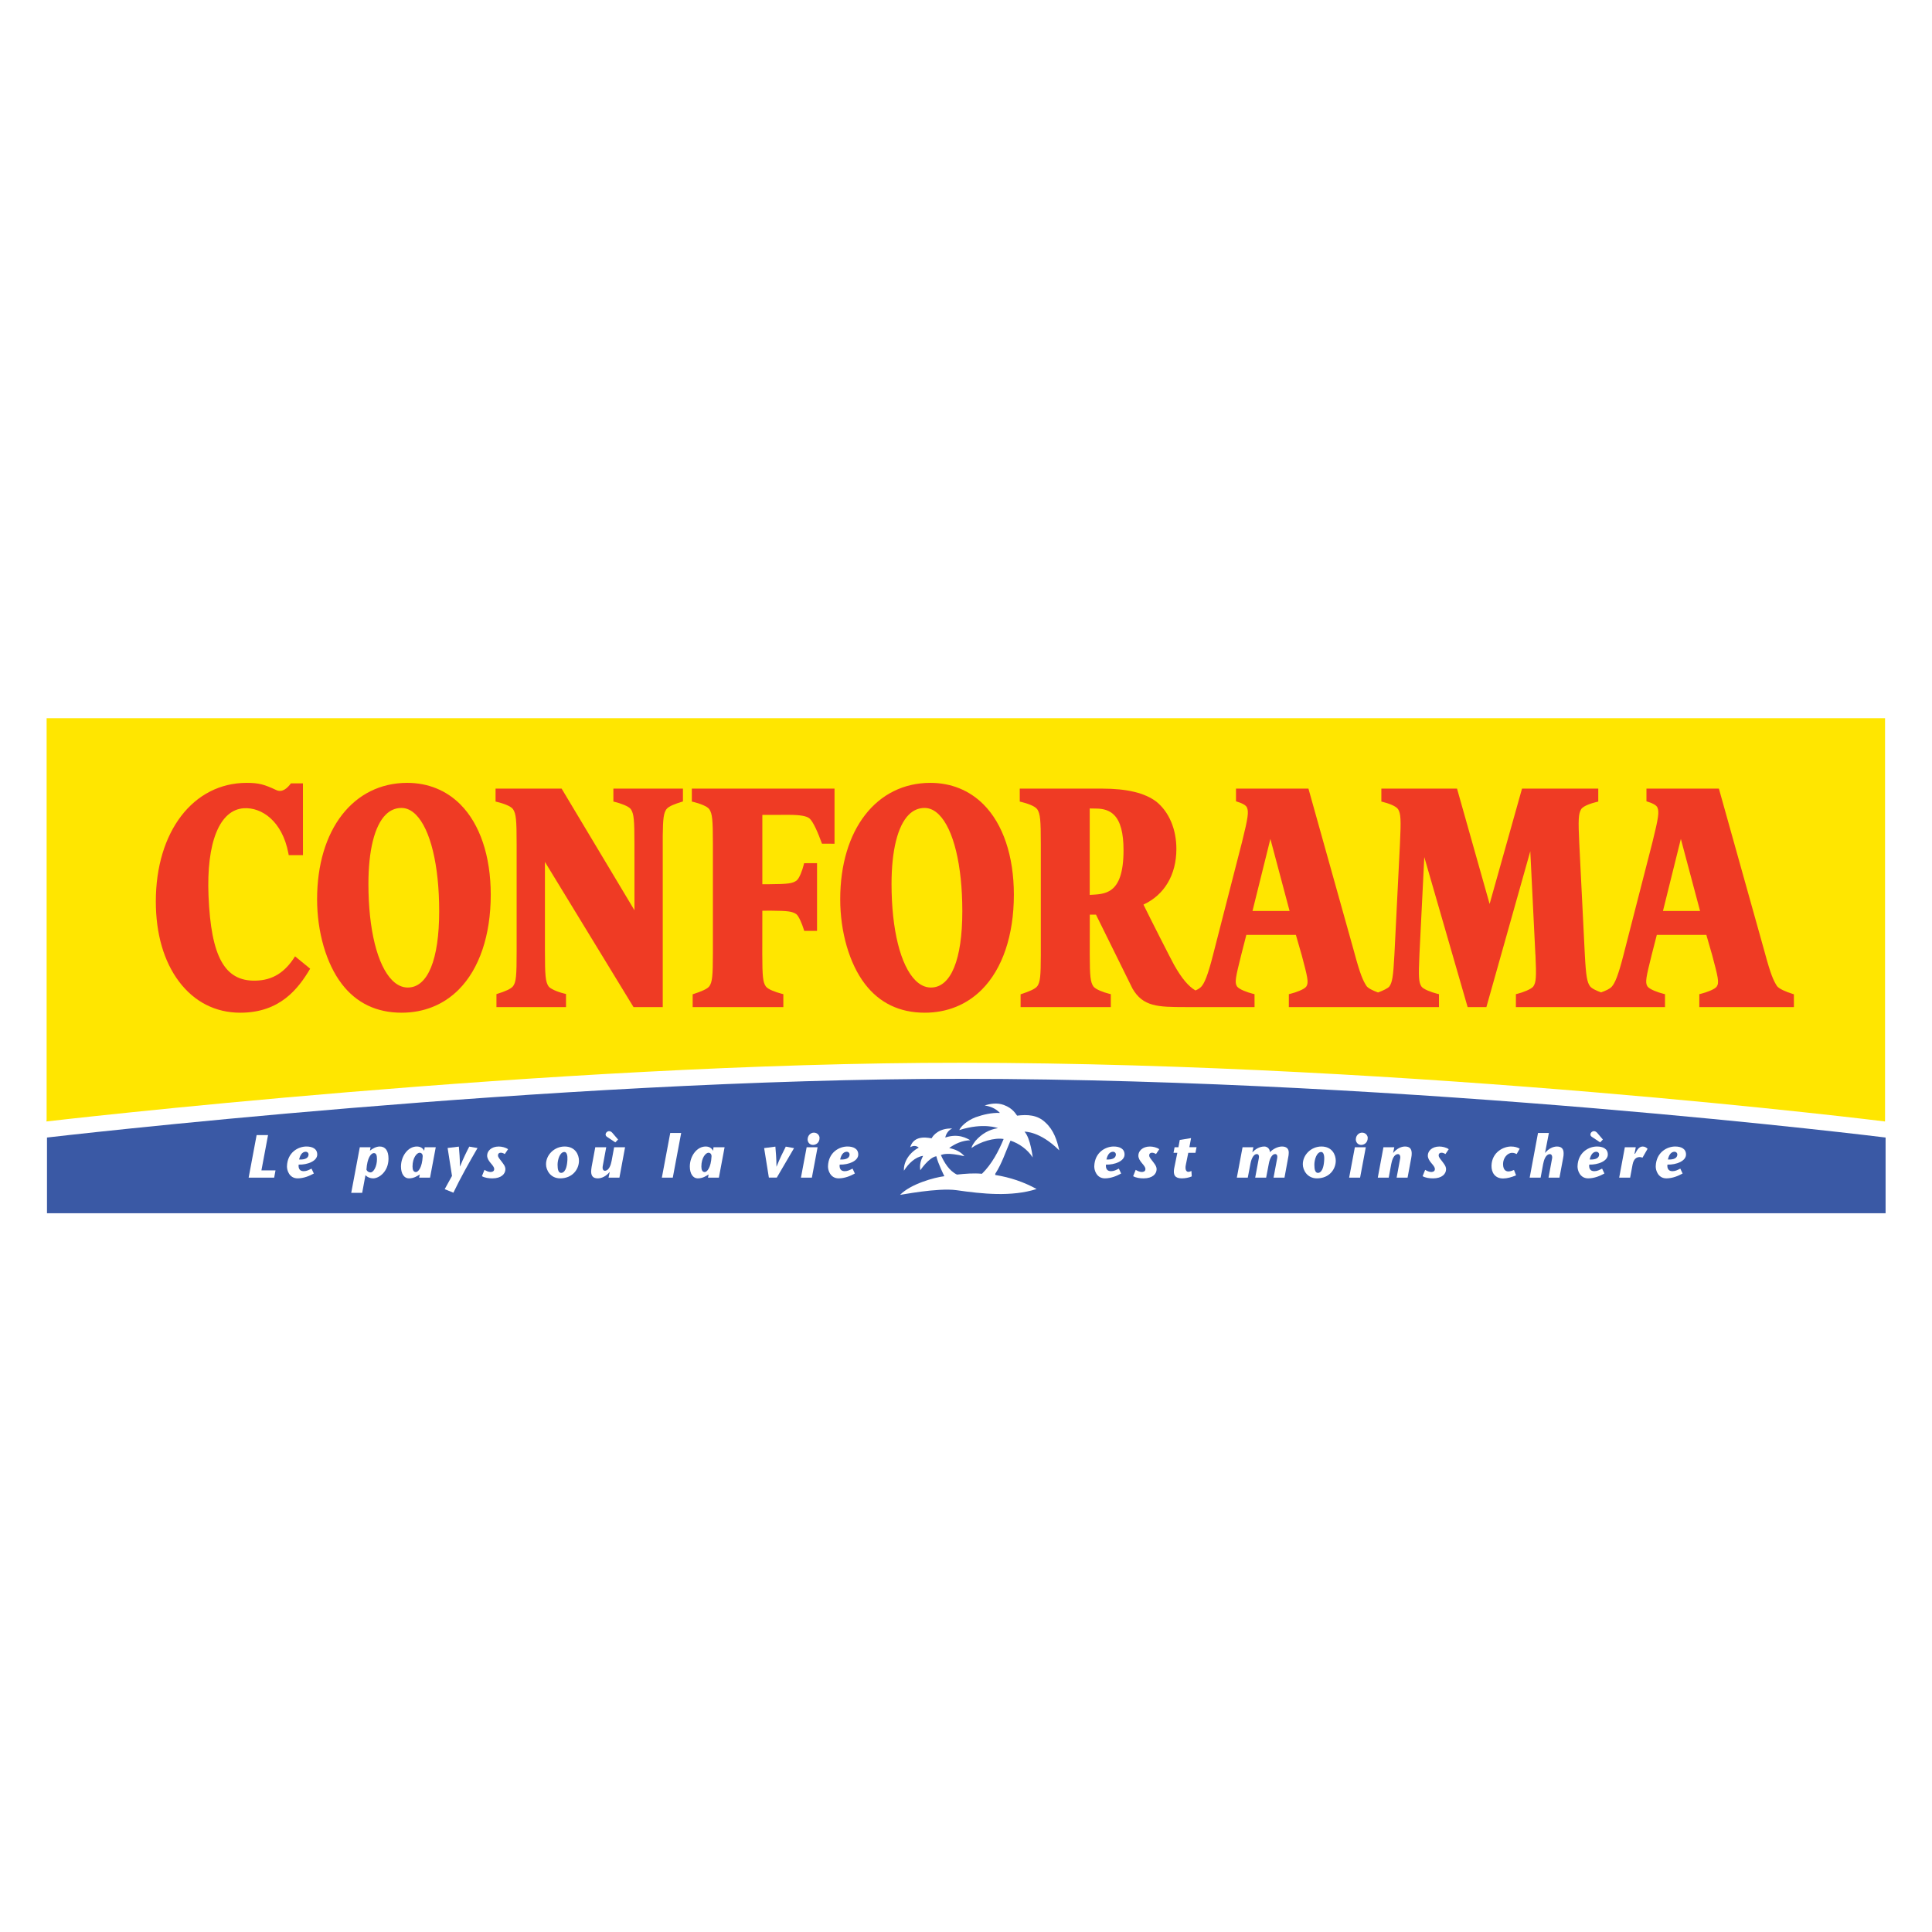 <?xml version="1.0" encoding="utf-8"?>
<!-- Generator: Adobe Illustrator 13.0.0, SVG Export Plug-In . SVG Version: 6.00 Build 14948)  -->
<!DOCTYPE svg PUBLIC "-//W3C//DTD SVG 1.0//EN" "http://www.w3.org/TR/2001/REC-SVG-20010904/DTD/svg10.dtd">
<svg version="1.0" id="Layer_1" xmlns="http://www.w3.org/2000/svg" xmlns:xlink="http://www.w3.org/1999/xlink" x="0px" y="0px"
	 width="192.756px" height="192.756px" viewBox="0 0 192.756 192.756" enable-background="new 0 0 192.756 192.756"
	 xml:space="preserve">
<g>
	<polygon fill-rule="evenodd" clip-rule="evenodd" fill="#FFFFFF" points="0,0 192.756,0 192.756,192.756 0,192.756 0,0 	"/>
	<polygon fill-rule="evenodd" clip-rule="evenodd" fill="#FFFFFF" points="189.921,69.803 189.921,122.952 2.834,122.952 
		2.834,69.803 189.921,69.803 189.921,69.803 	"/>
	<path fill-rule="evenodd" clip-rule="evenodd" fill="#3A59A5" d="M188.126,121.044v-7.552l0,0c0,0-46.711-5.825-92.113-5.857
		c-41.033-0.029-91.325,5.857-91.325,5.857l0,0v7.552H188.126L188.126,121.044L188.126,121.044z"/>
	<path fill-rule="evenodd" clip-rule="evenodd" fill="#FFE600" d="M188.067,111.889c0,0-46.711-5.824-92.113-5.857
		c-41.033-0.029-91.325,5.857-91.325,5.857l0,0l0.022-0.185V71.656h183.421v40.048L188.067,111.889L188.067,111.889L188.067,111.889
		z"/>
	<polygon fill-rule="evenodd" clip-rule="evenodd" fill="#FFFFFF" points="25.603,113.247 26.743,113.247 26.082,116.771 
		27.488,116.771 27.355,117.492 24.808,117.492 25.603,113.247 25.603,113.247 	"/>
	<path fill-rule="evenodd" clip-rule="evenodd" fill="#FFFFFF" d="M31.312,117.08c-0.431,0.242-1.013,0.485-1.619,0.485
		c-0.819,0-1.074-0.795-1.062-1.201c0.042-1.425,1.158-1.977,1.935-1.977c0.594,0,1.085,0.218,1.085,0.801
		c0,0.654-0.97,1.03-1.855,1.006c-0.012,0.134-0.061,0.655,0.509,0.655c0.292,0,0.503-0.121,0.776-0.255l0,0L31.312,117.08
		L31.312,117.08L31.312,117.08z M29.844,115.686c0.606,0.023,0.916-0.146,0.94-0.474c0.012-0.176-0.109-0.303-0.304-0.303
		C30.123,114.934,29.935,115.272,29.844,115.686L29.844,115.686L29.844,115.686L29.844,115.686z"/>
	<path fill-rule="evenodd" clip-rule="evenodd" fill="#FFFFFF" d="M36.911,114.8c0.279-0.219,0.625-0.412,0.982-0.412
		c0.558,0,0.868,0.424,0.868,1.213c0,1.249-0.904,1.965-1.535,1.965c-0.285,0-0.564-0.109-0.764-0.315l0,0l-0.327,1.759h-1.092
		l0.855-4.549h1.073L36.911,114.8L36.911,114.8L36.911,114.8z M36.56,116.704c0.073,0.17,0.237,0.267,0.413,0.267
		c0.291,0,0.637-0.582,0.637-1.322c0-0.4-0.079-0.606-0.309-0.606C37.033,115.042,36.632,115.491,36.56,116.704L36.56,116.704
		L36.56,116.704L36.56,116.704z"/>
	<path fill-rule="evenodd" clip-rule="evenodd" fill="#FFFFFF" d="M41.88,117.177c-0.23,0.134-0.564,0.389-1.086,0.389
		c-0.467,0-0.788-0.461-0.788-1.177c0-1.043,0.697-2.001,1.577-2.001c0.364,0,0.6,0.157,0.728,0.412l0,0h0.012l0.049-0.34h1.104
		l-0.57,3.032h-1.085L41.88,117.177L41.88,117.177L41.88,117.177z M42.171,115.382c0.018-0.279-0.182-0.376-0.297-0.376
		c-0.279,0-0.716,0.497-0.716,1.371c0,0.327,0.085,0.558,0.34,0.558C41.728,116.935,42.117,116.485,42.171,115.382L42.171,115.382
		L42.171,115.382L42.171,115.382z"/>
	<path fill-rule="evenodd" clip-rule="evenodd" fill="#FFFFFF" d="M45.781,114.399c0.048,0.57,0.103,1.158,0.109,1.978l0,0h0.012
		l0,0c0.328-0.819,0.619-1.407,0.916-1.978l0,0l0.825,0.14l0,0c-0.861,1.485-1.698,2.972-2.408,4.457l0,0l-0.867-0.352l0.728-1.322
		l-0.437-2.789L45.781,114.399L45.781,114.399L45.781,114.399z"/>
	<path fill-rule="evenodd" clip-rule="evenodd" fill="#FFFFFF" d="M50.362,115.14c-0.158-0.098-0.279-0.134-0.4-0.134
		c-0.17,0-0.279,0.097-0.279,0.255c0,0.23,0.2,0.394,0.376,0.643c0.146,0.206,0.364,0.437,0.364,0.752
		c0,0.449-0.388,0.91-1.298,0.91c-0.37,0-0.764-0.055-1.043-0.219l0,0l0.254-0.631l0,0c0.158,0.098,0.4,0.213,0.607,0.213
		c0.061,0,0.364-0.007,0.364-0.285c0-0.2-0.152-0.364-0.364-0.619c-0.207-0.248-0.34-0.473-0.34-0.739
		c0-0.443,0.413-0.897,1.152-0.897c0.303,0,0.679,0.085,0.934,0.267l0,0L50.362,115.14L50.362,115.14L50.362,115.14z"/>
	<path fill-rule="evenodd" clip-rule="evenodd" fill="#FFFFFF" d="M54.477,116.158c0-0.946,0.837-1.771,1.856-1.771
		c1.067,0,1.431,0.824,1.431,1.419c0,0.837-0.631,1.759-1.88,1.759C54.926,117.565,54.477,116.753,54.477,116.158L54.477,116.158
		L54.477,116.158L54.477,116.158z M56.612,115.697c0.024-0.412-0.066-0.764-0.297-0.764c-0.467,0-0.686,0.788-0.686,1.273
		c0,0.473,0.085,0.812,0.352,0.812C56.054,117.02,56.545,117.037,56.612,115.697L56.612,115.697L56.612,115.697L56.612,115.697z"/>
	<path fill-rule="evenodd" clip-rule="evenodd" fill="#FFFFFF" d="M61.392,113.976l-0.801-0.534l0,0
		c-0.036-0.024-0.17-0.104-0.17-0.243c0-0.206,0.2-0.346,0.328-0.346c0.158,0,0.261,0.079,0.339,0.164l0,0l0.577,0.674
		L61.392,113.976L61.392,113.976L61.392,113.976z M60.828,116.946l-0.012-0.012l0,0c-0.34,0.425-0.8,0.631-1.165,0.631
		c-0.449,0-0.655-0.2-0.673-0.649c0-0.146,0.019-0.315,0.049-0.503l0,0l0.364-1.953h1.092l-0.352,1.904l0,0
		c-0.006,0.049-0.012,0.104-0.012,0.152c0.024,0.254,0.152,0.29,0.225,0.29c0.413,0,0.601-0.576,0.679-0.994l0,0l0.249-1.353h1.092
		l-0.564,3.032h-1.085L60.828,116.946L60.828,116.946L60.828,116.946z"/>
	<polygon fill-rule="evenodd" clip-rule="evenodd" fill="#FFFFFF" points="66.034,117.492 66.871,113.035 67.962,113.035 
		67.125,117.492 66.034,117.492 66.034,117.492 	"/>
	<path fill-rule="evenodd" clip-rule="evenodd" fill="#FFFFFF" d="M70.698,117.177c-0.23,0.134-0.564,0.389-1.085,0.389
		c-0.467,0-0.789-0.461-0.789-1.177c0-1.043,0.698-2.001,1.577-2.001c0.363,0,0.6,0.157,0.728,0.412l0,0h0.012l0.048-0.34h1.104
		l-0.57,3.032h-1.085L70.698,117.177L70.698,117.177L70.698,117.177z M70.989,115.382c0.019-0.279-0.182-0.376-0.297-0.376
		c-0.279,0-0.716,0.497-0.716,1.371c0,0.327,0.085,0.558,0.34,0.558C70.547,116.935,70.935,116.485,70.989,115.382L70.989,115.382
		L70.989,115.382L70.989,115.382z"/>
	<path fill-rule="evenodd" clip-rule="evenodd" fill="#FFFFFF" d="M76.711,117.492l-0.473-2.947l1.122-0.146l0,0
		c0.048,0.582,0.103,1.171,0.109,1.989l0,0h0.012l0,0c0.328-0.818,0.619-1.407,0.916-1.989l0,0l0.825,0.151l-1.722,2.941H76.711
		L76.711,117.492L76.711,117.492z"/>
	<path fill-rule="evenodd" clip-rule="evenodd" fill="#FFFFFF" d="M81.571,114.46l-0.57,3.032H79.91l0.57-3.032H81.571
		L81.571,114.46L81.571,114.46z M80.577,113.69c0-0.419,0.315-0.686,0.619-0.686c0.388,0,0.57,0.315,0.57,0.516
		c0,0.491-0.352,0.709-0.655,0.709C80.765,114.229,80.577,113.938,80.577,113.69L80.577,113.69L80.577,113.69L80.577,113.69z"/>
	<path fill-rule="evenodd" clip-rule="evenodd" fill="#FFFFFF" d="M85.29,117.08c-0.431,0.242-1.013,0.485-1.62,0.485
		c-0.818,0-1.073-0.795-1.061-1.201c0.042-1.425,1.158-1.977,1.935-1.977c0.594,0,1.085,0.218,1.085,0.801
		c0,0.654-0.971,1.03-1.856,1.006c-0.012,0.134-0.061,0.655,0.51,0.655c0.291,0,0.503-0.121,0.776-0.255l0,0L85.29,117.08
		L85.29,117.08L85.29,117.08z M83.822,115.686c0.606,0.023,0.916-0.146,0.94-0.474c0.012-0.176-0.109-0.303-0.303-0.303
		C84.101,114.934,83.913,115.272,83.822,115.686L83.822,115.686L83.822,115.686L83.822,115.686z"/>
	<path fill-rule="evenodd" clip-rule="evenodd" fill="#FFFFFF" d="M111.857,117.08c-0.431,0.242-1.013,0.485-1.619,0.485
		c-0.818,0-1.073-0.795-1.062-1.201c0.043-1.425,1.158-1.977,1.935-1.977c0.595,0,1.086,0.218,1.086,0.801
		c0,0.654-0.971,1.03-1.855,1.006c-0.013,0.134-0.061,0.655,0.509,0.655c0.291,0,0.504-0.121,0.776-0.255l0,0L111.857,117.08
		L111.857,117.08L111.857,117.08z M110.39,115.686c0.606,0.023,0.916-0.146,0.94-0.474c0.012-0.176-0.109-0.303-0.304-0.303
		C110.669,114.934,110.48,115.272,110.39,115.686L110.39,115.686L110.39,115.686L110.39,115.686z"/>
	<path fill-rule="evenodd" clip-rule="evenodd" fill="#FFFFFF" d="M115.334,115.14c-0.158-0.098-0.279-0.134-0.4-0.134
		c-0.17,0-0.279,0.097-0.279,0.255c0,0.23,0.2,0.394,0.376,0.643c0.146,0.206,0.364,0.437,0.364,0.752
		c0,0.449-0.388,0.91-1.298,0.91c-0.37,0-0.765-0.055-1.043-0.219l0,0l0.255-0.631l0,0c0.157,0.098,0.399,0.213,0.606,0.213
		c0.061,0,0.363-0.007,0.363-0.285c0-0.2-0.151-0.364-0.363-0.619c-0.207-0.248-0.34-0.473-0.34-0.739
		c0-0.443,0.412-0.897,1.152-0.897c0.303,0,0.679,0.085,0.934,0.267l0,0L115.334,115.14L115.334,115.14L115.334,115.14z"/>
	<path fill-rule="evenodd" clip-rule="evenodd" fill="#FFFFFF" d="M118.901,117.371c-0.309,0.134-0.673,0.194-0.994,0.194
		c-0.667,0-0.873-0.321-0.764-0.971l0,0l0.32-1.577h-0.382l0.109-0.558h0.382l0.134-0.728l1.128-0.182l-0.17,0.909h0.716
		l-0.109,0.558h-0.716l-0.236,1.158l0,0c-0.133,0.589,0.091,0.74,0.23,0.74c0.121,0,0.206-0.036,0.321-0.085l0,0L118.901,117.371
		L118.901,117.371L118.901,117.371z"/>
	<path fill-rule="evenodd" clip-rule="evenodd" fill="#FFFFFF" d="M124.951,114.945l0.013,0.013l0,0
		c0.278-0.304,0.69-0.57,1.188-0.57c0.23,0,0.546,0.182,0.546,0.57c0.315-0.34,0.812-0.564,1.177-0.57
		c0.497-0.013,0.721,0.242,0.703,0.643c0,0.146-0.024,0.315-0.067,0.516l0,0l-0.357,1.946h-1.092l0.358-1.91l0,0
		c0.012-0.049,0.018-0.104,0.018-0.151c0-0.242-0.115-0.291-0.218-0.291c-0.291,0-0.528,0.412-0.625,0.934l0,0l-0.272,1.419h-1.092
		l0.357-1.91l0,0c0.013-0.049,0.019-0.104,0.019-0.151c0-0.242-0.115-0.291-0.219-0.291c-0.291,0-0.527,0.412-0.624,0.934l0,0
		l-0.273,1.419h-1.092l0.57-3.032h1.08L124.951,114.945L124.951,114.945L124.951,114.945z"/>
	<path fill-rule="evenodd" clip-rule="evenodd" fill="#FFFFFF" d="M129.982,116.158c0-0.946,0.837-1.771,1.855-1.771
		c1.067,0,1.432,0.824,1.432,1.419c0,0.837-0.631,1.759-1.88,1.759C130.431,117.565,129.982,116.753,129.982,116.158
		L129.982,116.158L129.982,116.158L129.982,116.158z M132.117,115.697c0.024-0.412-0.067-0.764-0.298-0.764
		c-0.467,0-0.685,0.788-0.685,1.273c0,0.473,0.085,0.812,0.352,0.812C131.559,117.02,132.05,117.037,132.117,115.697
		L132.117,115.697L132.117,115.697L132.117,115.697z"/>
	<path fill-rule="evenodd" clip-rule="evenodd" fill="#FFFFFF" d="M136.267,114.46l-0.57,3.032h-1.092l0.57-3.032H136.267
		L136.267,114.46L136.267,114.46z M135.271,113.69c0-0.419,0.315-0.686,0.619-0.686c0.388,0,0.569,0.315,0.569,0.516
		c0,0.491-0.352,0.709-0.654,0.709C135.46,114.229,135.271,113.938,135.271,113.69L135.271,113.69L135.271,113.69L135.271,113.69z"
		/>
	<path fill-rule="evenodd" clip-rule="evenodd" fill="#FFFFFF" d="M138.996,115.006l0.013,0.012l0,0
		c0.339-0.424,0.8-0.63,1.164-0.63c0.467,0,0.655,0.218,0.673,0.648c0.007,0.146-0.012,0.31-0.048,0.504l0,0l-0.364,1.952h-1.092
		l0.353-1.904l0,0c0.012-0.048,0.012-0.103,0.012-0.151c-0.024-0.255-0.151-0.291-0.225-0.291c-0.412,0-0.601,0.576-0.679,0.994l0,0
		l-0.249,1.353h-1.092l0.564-3.032h1.085L138.996,115.006L138.996,115.006L138.996,115.006z"/>
	<path fill-rule="evenodd" clip-rule="evenodd" fill="#FFFFFF" d="M144.213,115.14c-0.157-0.098-0.278-0.134-0.4-0.134
		c-0.169,0-0.278,0.097-0.278,0.255c0,0.23,0.2,0.394,0.376,0.643c0.146,0.206,0.363,0.437,0.363,0.752
		c0,0.449-0.388,0.91-1.297,0.91c-0.37,0-0.765-0.055-1.044-0.219l0,0l0.255-0.631l0,0c0.158,0.098,0.4,0.213,0.606,0.213
		c0.061,0,0.364-0.007,0.364-0.285c0-0.2-0.151-0.364-0.364-0.619c-0.206-0.248-0.34-0.473-0.34-0.739
		c0-0.443,0.413-0.897,1.152-0.897c0.304,0,0.68,0.085,0.935,0.267l0,0L144.213,115.14L144.213,115.14L144.213,115.14z"/>
	<path fill-rule="evenodd" clip-rule="evenodd" fill="#FFFFFF" d="M151.258,117.262c-0.425,0.183-0.886,0.315-1.292,0.315
		c-0.818,0-1.177-0.606-1.158-1.285c0.042-1.353,1.207-1.904,1.94-1.904c0.382,0,0.643,0.085,0.873,0.218l0,0l-0.303,0.534l0,0
		c-0.121-0.061-0.255-0.122-0.449-0.122c-0.491,0-0.909,0.534-0.909,1.116c0,0.667,0.363,0.74,0.533,0.74
		c0.194,0,0.425-0.085,0.558-0.146l0,0L151.258,117.262L151.258,117.262L151.258,117.262z"/>
	<path fill-rule="evenodd" clip-rule="evenodd" fill="#FFFFFF" d="M153.709,117.492h-1.092l0.831-4.457h1.086l-0.382,1.971
		l0.012,0.012l0,0c0.34-0.424,0.801-0.63,1.164-0.63c0.431,0,0.674,0.193,0.674,0.679c0.006,0.134-0.013,0.298-0.049,0.474l0,0
		l-0.364,1.952h-1.092l0.353-1.904l0,0c0.012-0.048,0.012-0.103,0.012-0.151c-0.024-0.255-0.151-0.291-0.225-0.291
		c-0.412,0-0.601,0.576-0.679,0.994l0,0L153.709,117.492L153.709,117.492L153.709,117.492z"/>
	<path fill-rule="evenodd" clip-rule="evenodd" fill="#FFFFFF" d="M159.647,113.976l-0.8-0.534l0,0
		c-0.037-0.024-0.171-0.104-0.171-0.243c0-0.206,0.2-0.346,0.328-0.346c0.157,0,0.261,0.079,0.34,0.164l0,0l0.576,0.674
		L159.647,113.976L159.647,113.976L159.647,113.976z M160.072,117.08c-0.431,0.242-1.013,0.485-1.619,0.485
		c-0.818,0-1.073-0.795-1.062-1.201c0.042-1.425,1.158-1.977,1.935-1.977c0.595,0,1.086,0.218,1.086,0.801
		c0,0.654-0.971,1.03-1.855,1.006c-0.013,0.134-0.062,0.655,0.509,0.655c0.291,0,0.503-0.121,0.776-0.255l0,0L160.072,117.08
		L160.072,117.08L160.072,117.08z M158.604,115.686c0.606,0.023,0.916-0.146,0.94-0.474c0.012-0.176-0.109-0.303-0.304-0.303
		C158.884,114.934,158.695,115.272,158.604,115.686L158.604,115.686L158.604,115.686L158.604,115.686z"/>
	<path fill-rule="evenodd" clip-rule="evenodd" fill="#FFFFFF" d="M163.075,115.103l0.049,0.013l0.072-0.115l0,0
		c0.073-0.134,0.285-0.612,0.686-0.612c0.23,0,0.37,0.097,0.497,0.23l0,0l-0.509,0.885l0,0c-0.062-0.024-0.121-0.061-0.298-0.061
		c-0.248,0-0.575,0.134-0.691,0.752l0,0l-0.242,1.298h-1.092l0.564-3.032h1.092L163.075,115.103L163.075,115.103L163.075,115.103z"
		/>
	<path fill-rule="evenodd" clip-rule="evenodd" fill="#FFFFFF" d="M167.874,117.08c-0.431,0.242-1.013,0.485-1.619,0.485
		c-0.818,0-1.073-0.795-1.062-1.201c0.043-1.425,1.159-1.977,1.935-1.977c0.595,0,1.086,0.218,1.086,0.801
		c0,0.654-0.971,1.03-1.855,1.006c-0.012,0.134-0.061,0.655,0.509,0.655c0.292,0,0.504-0.121,0.776-0.255l0,0L167.874,117.08
		L167.874,117.08L167.874,117.08z M166.406,115.686c0.607,0.023,0.916-0.146,0.94-0.474c0.012-0.176-0.109-0.303-0.304-0.303
		C166.686,114.934,166.498,115.272,166.406,115.686L166.406,115.686L166.406,115.686L166.406,115.686z"/>
	<path fill-rule="evenodd" clip-rule="evenodd" fill="#FFFFFF" d="M101.477,111.309c1-0.125,2.033-0.098,2.844,0.702
		c0.806,0.741,1.135,1.741,1.362,2.763c-1.942-1.942-3.466-1.865-3.466-1.865c0.595,0.633,0.817,2.567,0.817,2.567
		c-0.509-0.789-1.363-1.399-2.217-1.675c-0.486,1.107-0.849,2.275-1.52,3.308l0,0v0.119l0,0c1.471,0.232,2.85,0.697,4.125,1.4
		c-2.492,0.8-5.438,0.486-7.979,0.119c-1.908-0.266-5.641,0.489-5.644,0.465c1.061-1.097,3.44-1.744,4.42-1.862
		c0,0-0.652-1.301-0.799-1.992c-0.745,0.114-1.6,1.399-1.6,1.399c-0.087-0.551,0.039-0.979,0.275-1.438
		c-0.778,0.108-1.459,0.768-1.908,1.481c-0.06-0.919,0.611-1.86,1.481-2.298c-0.287-0.254-0.62-0.188-0.86-0.038
		c0.404-1.382,2.043-0.875,2.141-0.896c0.157-0.319,0.782-1.036,2.065-0.974c-0.373,0.135-0.632,0.524-0.703,0.897
		c1.309-0.438,2.162,0.086,2.492,0.271c-0.8,0.027-1.508,0.341-2.103,0.778c0.573,0.119,1.13,0.341,1.519,0.816
		c-1.662-0.391-2.143-0.19-2.348-0.12c0.319,0.719,0.829,1.59,1.608,1.952c0.849-0.092,1.665-0.156,2.492-0.081
		c0.984-0.962,1.665-2.262,2.162-3.468c-0.897-0.158-2.346,0.268-3.211,0.9c0.054-0.265,0.232-0.476,0.39-0.703
		c0.632-0.719,1.378-1.146,2.254-1.281c0,0-1.439-0.582-3.854,0.195c0.092-0.275,0.649-0.907,1.638-1.287
		c0.756-0.26,1.536-0.454,2.411-0.427c-0.399-0.427-0.94-0.659-1.519-0.74c0.567-0.185,1.238-0.297,1.904-0.055
		C101.087,110.583,101.353,111.173,101.477,111.309L101.477,111.309L101.477,111.309L101.477,111.309z"/>
	<path fill-rule="evenodd" clip-rule="evenodd" fill="#EF3B24" d="M76.059,88.221V81.3l2.683-0.001l0.027-0.001l0,0
		c1.037,0.002,1.683,0.117,1.964,0.334c0.422,0.325,0.941,1.631,1.217,2.388l0,0l0.058,0.157l1.252,0.001l0.001-5.498H69.024v1.292
		l0.183,0.044l0,0c0.563,0.139,1.364,0.417,1.566,0.728c0.292,0.448,0.352,1.034,0.352,3.472l0,0l0,10.865l0,0
		c-0.002,2.306-0.063,2.896-0.35,3.312c-0.2,0.291-0.897,0.551-1.499,0.752l0,0l-0.168,0.053l-0.001,1.28h9.047l-0.001-1.292
		l-0.182-0.045l0,0c-0.584-0.155-1.353-0.424-1.566-0.728c-0.286-0.407-0.347-0.985-0.352-3.182l0,0l0.005-4.367l0.79-0.008l0,0
		c1.861,0.013,2.197,0.087,2.6,0.348c0.256,0.197,0.586,1.022,0.735,1.499l0,0l0.052,0.168l1.281,0.001l0-6.752l-1.292,0.001
		l-0.044,0.182l0,0c-0.121,0.494-0.426,1.355-0.728,1.566c-0.39,0.254-0.696,0.34-2.754,0.351l0,0H76.059L76.059,88.221
		L76.059,88.221z"/>
	<path fill-rule="evenodd" clip-rule="evenodd" fill="#EF3B24" d="M92.825,78.106c-5.381,0-8.996,4.666-8.996,11.61
		c0,3.28,0.92,6.439,2.462,8.45c1.455,1.905,3.464,2.872,5.972,2.872c2.217,0,4.183-0.794,5.686-2.297
		c2.067-2.066,3.205-5.431,3.205-9.472c0-3.857-1.078-7.061-3.037-9.019C96.714,78.848,94.885,78.106,92.825,78.106L92.825,78.106
		L92.825,78.106L92.825,78.106z M92.878,98.526c-0.553,0-1.073-0.24-1.547-0.714c-1.492-1.492-2.382-5.086-2.382-9.616
		c0-3.348,0.611-5.802,1.72-6.911c0.448-0.448,0.979-0.676,1.575-0.676c0.511,0,0.995,0.224,1.437,0.666
		c1.458,1.458,2.33,5.06,2.33,9.633C96.011,95.75,94.869,98.526,92.878,98.526L92.878,98.526L92.878,98.526L92.878,98.526z"/>
	<path fill-rule="evenodd" clip-rule="evenodd" fill="#EF3B24" d="M40.632,78.106c-5.38,0-8.995,4.666-8.995,11.61
		c0,3.28,0.92,6.439,2.462,8.45c1.455,1.905,3.464,2.872,5.972,2.872c2.217,0,4.184-0.794,5.686-2.297
		c2.067-2.066,3.205-5.431,3.205-9.472c0-3.857-1.079-7.061-3.037-9.019C44.522,78.848,42.691,78.106,40.632,78.106L40.632,78.106
		L40.632,78.106L40.632,78.106z M40.685,98.526c-0.552,0-1.073-0.24-1.547-0.714c-1.491-1.492-2.381-5.086-2.381-9.616
		c0-3.348,0.611-5.802,1.72-6.911c0.448-0.448,0.979-0.676,1.575-0.676c0.511,0,0.994,0.224,1.436,0.666
		c1.459,1.458,2.33,5.06,2.33,9.633C43.817,95.75,42.676,98.526,40.685,98.526L40.685,98.526L40.685,98.526L40.685,98.526z"/>
	<path fill-rule="evenodd" clip-rule="evenodd" fill="#EF3B24" d="M169.725,99.142l-0.183,0.045l-0.001,1.292h9.438l-0.002-1.28
		l-0.168-0.053l0,0c-0.595-0.185-1.353-0.5-1.533-0.787c-0.315-0.504-0.591-1.03-1.232-3.427l0,0l-4.549-16.251h-7.227v1.266l0,0
		c0.56,0.173,0.991,0.359,1.1,0.634c0.169,0.428,0.121,0.942-0.505,3.455l0,0l-2.875,11.197h0.001l0,0
		c-0.555,2.172-0.872,2.844-1.165,3.189c-0.215,0.253-0.636,0.426-1.086,0.589c-0.438-0.162-0.93-0.378-1.1-0.611
		c-0.285-0.391-0.405-0.971-0.52-3.184l0,0l-0.549-11.01l0,0c-0.118-2.437-0.087-3.021,0.186-3.474
		c0.232-0.355,1.099-0.609,1.518-0.714l0,0l0.187-0.044v-1.292h-7.607l-3.233,11.507l-3.252-11.507h-7.55v1.29l0.179,0.046l0,0
		c0.452,0.115,1.268,0.375,1.494,0.722c0.268,0.445,0.3,1.03,0.182,3.466l0,0l-0.551,11.028l0,0l0,0
		c-0.115,2.23-0.224,2.803-0.507,3.189c-0.125,0.17-0.623,0.412-1.127,0.598c-0.505-0.185-1.02-0.431-1.163-0.661
		c-0.316-0.504-0.592-1.03-1.232-3.427l0,0l-4.549-16.251h-7.227v1.266l0,0c0.56,0.173,0.99,0.359,1.099,0.634
		c0.17,0.428,0.122,0.942-0.505,3.455l0,0l-2.875,11.197h0.001l0,0c-0.554,2.172-0.872,2.844-1.165,3.189
		c-0.134,0.157-0.348,0.283-0.598,0.396c-0.71-0.408-1.391-1.23-2.137-2.555c-0.251-0.446-2.464-4.796-3.053-6.011
		c2.092-0.967,3.285-2.976,3.285-5.551c0-1.97-0.729-3.691-2.002-4.721c-1.162-0.876-2.935-1.299-5.426-1.299s-8.2,0-8.2,0l0,0
		l0.002,1.293l0.182,0.044l0,0c0.475,0.117,1.32,0.377,1.566,0.728c0.292,0.448,0.352,1.034,0.352,3.472l0,0v11.016h0.001l0,0
		c-0.005,2.18-0.064,2.731-0.34,3.143c-0.208,0.311-0.95,0.58-1.509,0.77l0,0l-0.169,0.053v1.28h9.001l-0.001-1.292l-0.183-0.045
		l0,0c-0.52-0.128-1.349-0.429-1.555-0.728c-0.295-0.426-0.358-1.02-0.363-3.182l0,0l0.006-3.978h0.616l3.64,7.371l0,0
		c1.041,1.812,2.55,1.851,5.25,1.851l0,0v0.003h6.93l-0.002-1.292l-0.182-0.045l0,0c-0.493-0.121-1.354-0.426-1.566-0.728
		c-0.253-0.388-0.142-0.892,0.431-3.185l0,0l0.501-1.958h4.942l0.564,1.962h0.002l0,0c0.611,2.292,0.731,2.795,0.477,3.188
		c-0.188,0.288-1.057,0.597-1.562,0.721l0,0l-0.182,0.045l-0.002,1.292h8.363h1.075h5.541v-1.292l-0.184-0.045l0,0
		c-0.565-0.139-1.403-0.455-1.571-0.728c-0.26-0.422-0.3-0.907-0.194-3.183l0,0l0.485-9.72l4.324,14.966h1.871l4.38-15.551
		l0.508,10.306h0.006l0,0c0.105,2.274,0.064,2.781-0.21,3.182c-0.187,0.272-1.067,0.606-1.557,0.727l0,0l-0.182,0.045l-0.001,1.292
		h7.947h1.1h5.829l-0.001-1.292l-0.183-0.045l0,0c-0.493-0.121-1.354-0.426-1.565-0.728c-0.253-0.388-0.142-0.892,0.43-3.185l0,0
		l0.502-1.958h4.941l0.565,1.962h0.001l0,0c0.612,2.292,0.732,2.795,0.477,3.188C171.099,98.709,170.23,99.018,169.725,99.142
		L169.725,99.142L169.725,99.142L169.725,99.142z M108.722,89.285V80.66l0.631,0.011l0,0c0.781,0,1.369,0.208,1.798,0.636
		c0.636,0.636,0.944,1.788,0.944,3.521C112.095,89.353,110.155,89.185,108.722,89.285L108.722,89.285L108.722,89.285L108.722,89.285
		z M124.961,90.89l1.786-7.191l1.916,7.191H124.961L124.961,90.89L124.961,90.89z M165.914,90.89l1.785-7.191l1.917,7.191H165.914
		L165.914,90.89L165.914,90.89z"/>
	<path fill-rule="evenodd" clip-rule="evenodd" fill="#EF3B24" d="M49.531,100.478h6.94l-0.001-1.307l-0.183-0.045l0,0
		c-0.733-0.18-1.411-0.489-1.566-0.728c-0.292-0.448-0.352-1.033-0.352-3.471l0,0v-8.932l8.837,14.484h2.916V83.422l0,0
		c0.015-1.839,0.106-2.284,0.353-2.668c0.209-0.326,1.007-0.589,1.493-0.741l0,0l0.169-0.052V78.68l-6.94,0l0.001,1.292l0.182,0.044
		l0,0c0.485,0.12,1.363,0.416,1.567,0.728c0.292,0.448,0.351,1.034,0.351,3.472l0,0l0.003,6.601l-7.268-12.137h-6.59l0.001,1.292
		l0.182,0.044l0,0c0.549,0.135,1.353,0.4,1.566,0.728c0.292,0.448,0.354,1.034,0.354,3.472l0,0v10.71l0,0
		c0,2.42-0.048,3.05-0.359,3.468c-0.199,0.268-0.829,0.529-1.487,0.734l0,0l-0.168,0.053L49.531,100.478L49.531,100.478
		L49.531,100.478z"/>
	<path fill-rule="evenodd" clip-rule="evenodd" fill="#EF3B24" d="M29.025,78.157c-0.373,0.504-0.876,0.94-1.452,0.671
		c-1.2-0.56-1.734-0.722-2.959-0.722c-5.338,0-9.067,4.866-9.067,11.833c0,3.228,0.803,5.996,2.323,8.005
		c1.53,2.023,3.639,3.093,6.099,3.094c3.97,0.002,5.795-2.398,6.975-4.392l0,0l-1.506-1.233l0,0
		c-0.999,1.589-2.212,2.39-3.952,2.426c-3.073,0.065-4.43-2.384-4.682-8.456c-0.221-5.325,1.098-8.594,3.529-8.745
		c1.744-0.108,3.822,1.248,4.436,4.482l0,0l0.037,0.194l1.421,0.003l-0.003-7.161H29.025L29.025,78.157L29.025,78.157z"/>
</g>
</svg>

